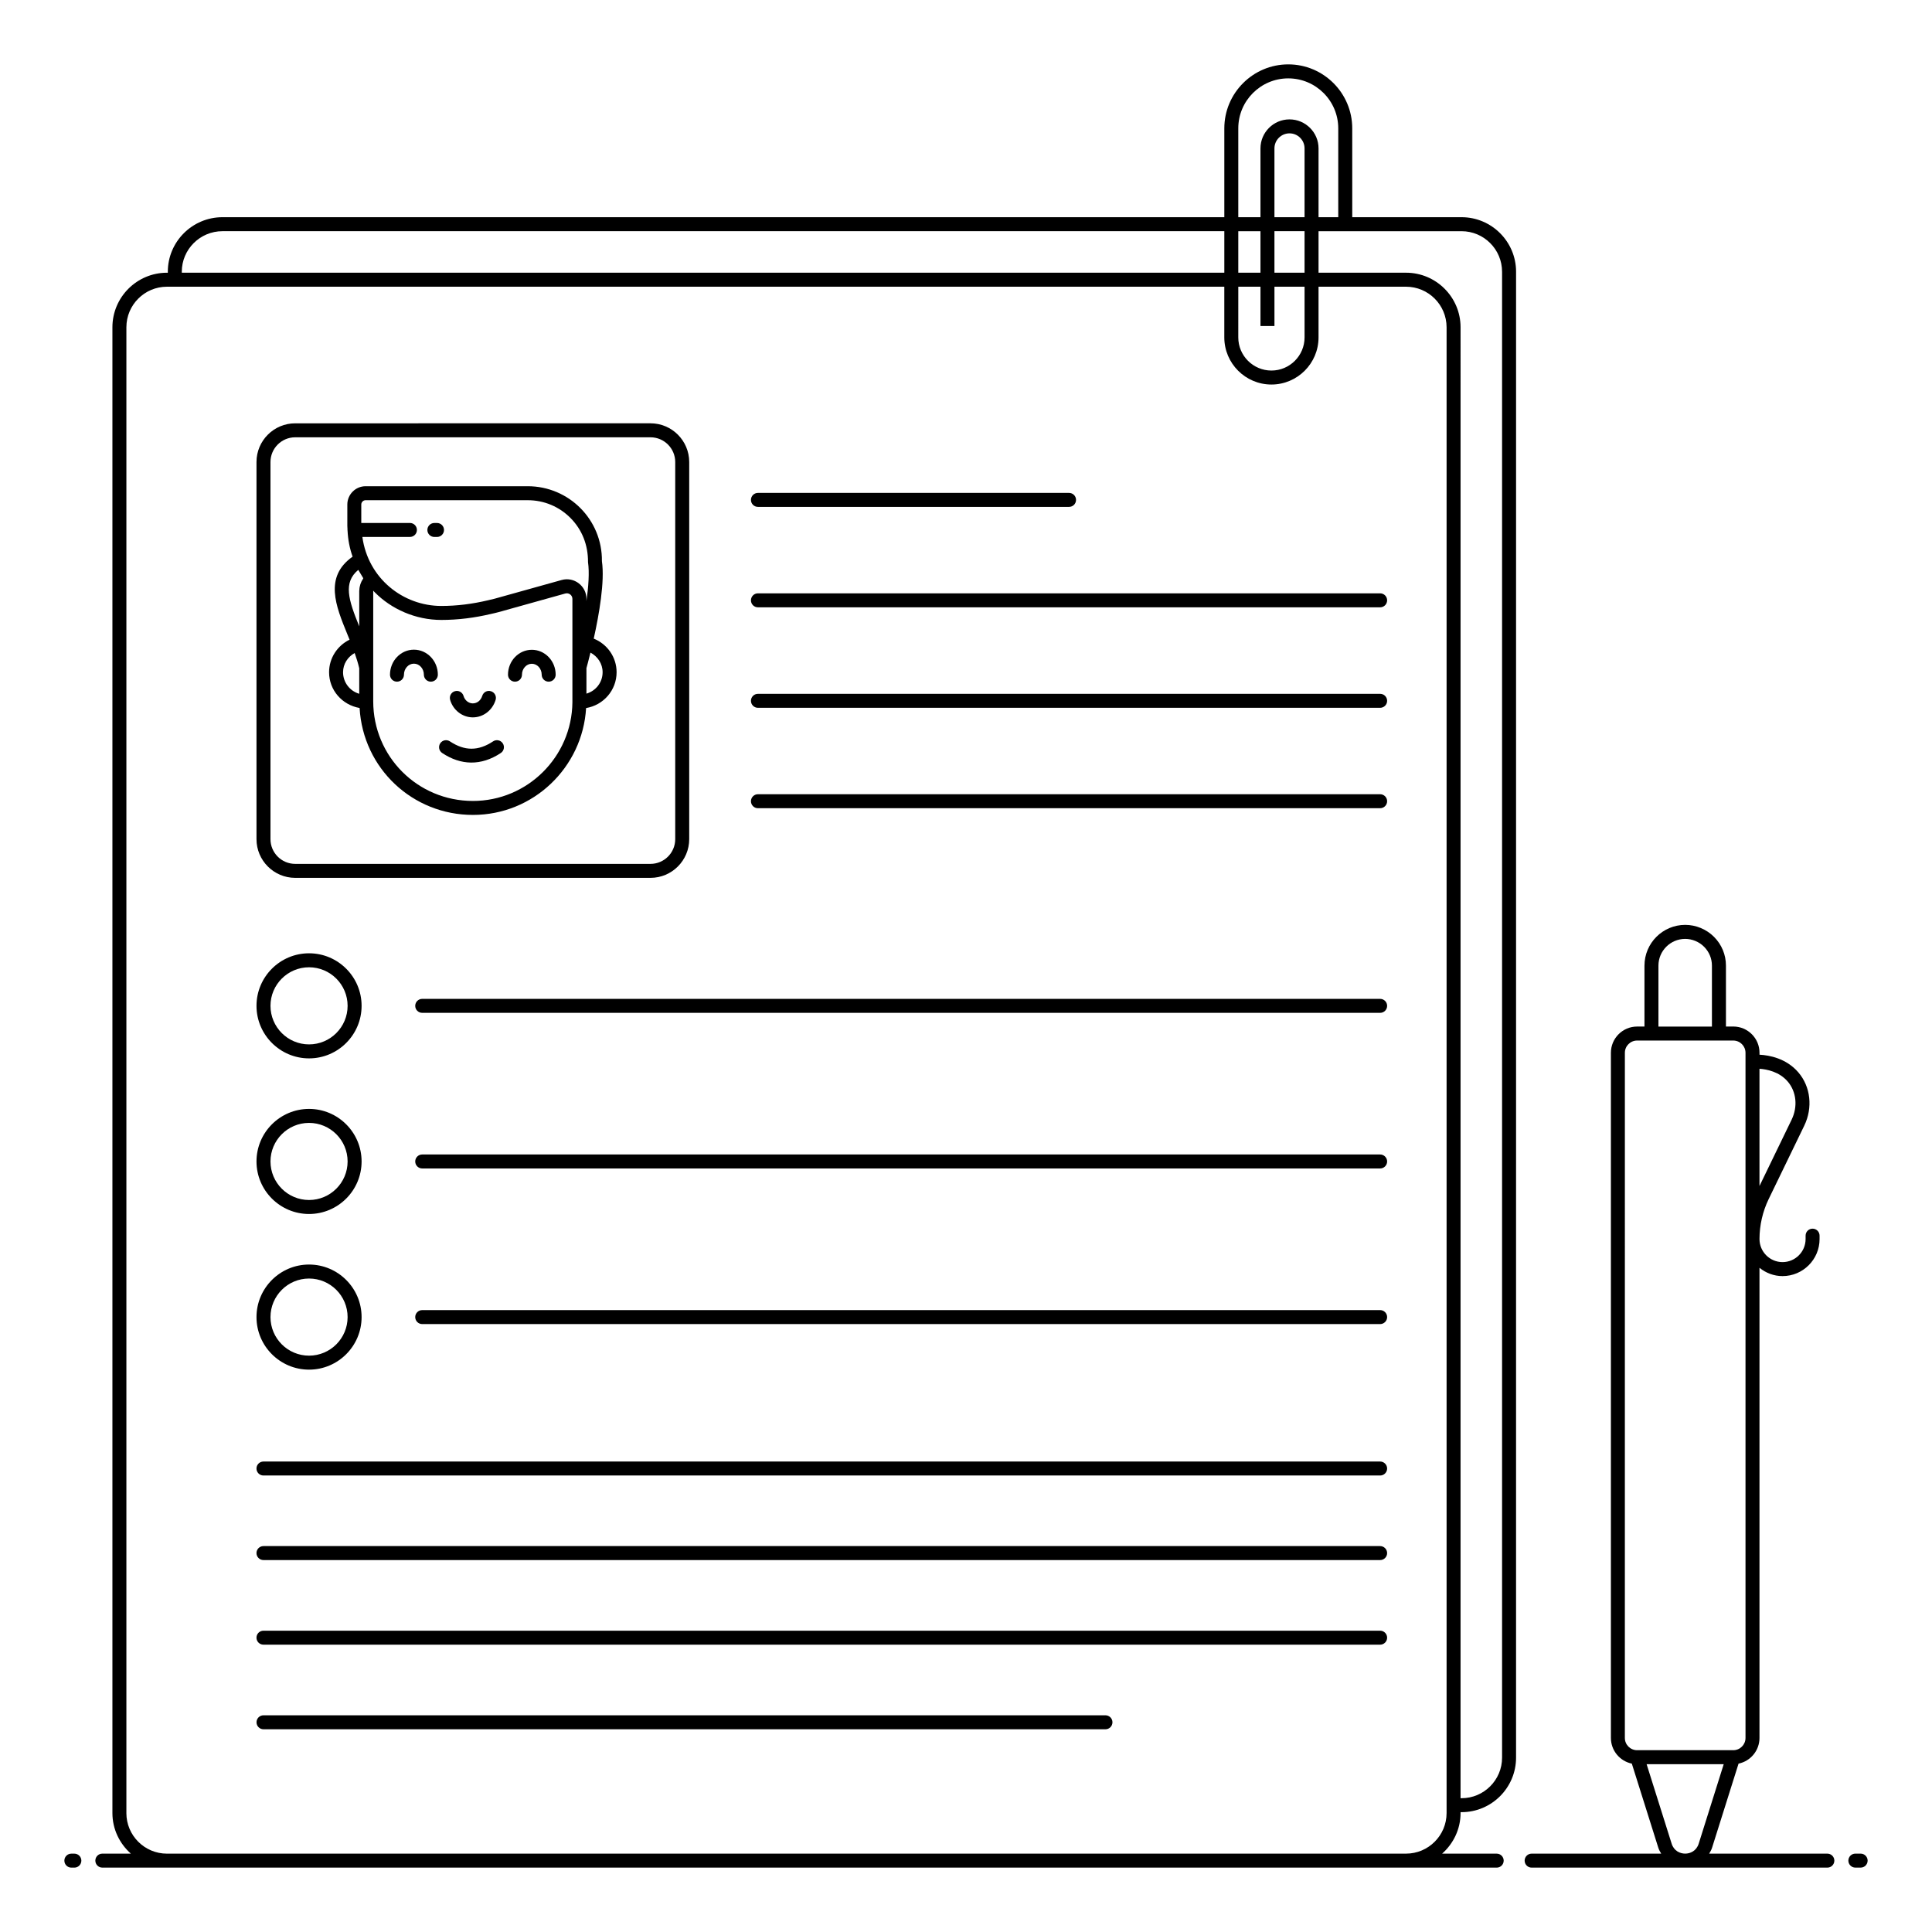 <?xml version="1.0" encoding="UTF-8"?>
<!-- Uploaded to: ICON Repo, www.svgrepo.com, Generator: ICON Repo Mixer Tools -->
<svg fill="#000000" width="800px" height="800px" version="1.1" viewBox="144 144 512 512" xmlns="http://www.w3.org/2000/svg">
 <g>
  <path d="m162.91 638.94h0.797c1.023 0 1.852-0.828 1.852-1.852 0-1.023-0.828-1.852-1.852-1.852h-0.797c-1.023 0-1.852 0.828-1.852 1.852 0 1.023 0.828 1.852 1.852 1.852z"/>
  <path d="m171.12 638.94h345.49 24.031c1.023 0 1.852-0.828 1.852-1.852 0-1.023-0.828-1.852-1.852-1.852h-14.465c2.973-2.648 4.887-6.465 4.887-10.75v-0.242h0.262c7.965 0 14.445-6.481 14.445-14.445l0.004-393.79c0-7.965-6.481-14.449-14.445-14.449h-28.969l-0.004-23.551c0-9.344-7.602-16.949-16.949-16.949-9.344 0-16.949 7.606-16.949 16.949v23.551h-265.5c-7.988 0-14.484 6.484-14.484 14.449v0.266h-0.227c-7.969 0-14.457 6.488-14.457 14.457v393.75c0 4.285 1.914 8.102 4.887 10.75h-7.559c-1.023 0-1.852 0.828-1.852 1.852 0 1.023 0.828 1.852 1.852 1.852zm301.04-418.96h5.879v10.414h3.703v-10.414h7.981v13.438c0 4.84-3.941 8.781-8.781 8.781-4.844 0-8.785-3.941-8.785-8.781zm17.562-18.418h-7.981v-18.234c0-2.199 1.789-3.988 3.992-3.988 2.199 0 3.988 1.789 3.988 3.988zm0 3.703v11h-7.981v-11zm-11.684 11.004h-5.879v-11h5.879zm64.027-0.258v393.79c0 5.922-4.82 10.742-10.742 10.742h-0.262l0.004-389.81v-0.016c0-7.965-6.484-14.449-14.449-14.449h-23.188v-11h37.898c5.922 0 10.738 4.82 10.738 10.746zm-69.906-38c0-7.305 5.941-13.242 13.246-13.242 7.305 0 13.246 5.941 13.246 13.246v23.551h-5.223v-18.238c0-4.238-3.453-7.691-7.699-7.691-4.238 0-7.691 3.453-7.691 7.691v18.238h-5.879zm-279.98 38c0-5.926 4.836-10.746 10.781-10.746h265.5v11l-276.28 0.004zm-14.684 408.47v-393.75c0-5.93 4.824-10.75 10.75-10.75h280.21v13.438c0 6.883 5.606 12.484 12.488 12.484 6.883 0 12.484-5.602 12.484-12.484v-13.438h23.184c5.93 0 10.75 4.824 10.75 10.75v393.75c0 5.93-4.824 10.75-10.75 10.75l-328.37 0.004c-5.93 0-10.75-4.824-10.75-10.754z"/>
  <path d="m637.09 635.23h-1.402c-1.023 0-1.852 0.828-1.852 1.852 0 1.023 0.828 1.852 1.852 1.852h1.402c1.023 0 1.852-0.828 1.852-1.852 0-1.023-0.828-1.852-1.852-1.852z"/>
  <path d="m222.23 376.64h94.16c5.656 0 10.258-4.602 10.258-10.258v-99.945c0-5.656-4.602-10.258-10.258-10.258l-94.16 0.004c-5.656 0-10.258 4.602-10.258 10.258v99.945c0 5.652 4.602 10.254 10.258 10.254zm-6.551-110.2c0-3.613 2.938-6.551 6.551-6.551h94.16c3.613 0 6.551 2.938 6.551 6.551v99.945c0 3.613-2.938 6.551-6.551 6.551h-94.16c-3.613 0-6.551-2.938-6.551-6.551z"/>
  <path d="m253.69 316.17c-3.5 0-6.34 2.973-6.34 6.629 0 1.023 0.828 1.852 1.852 1.852 1.023 0 1.852-0.828 1.852-1.852 0-1.613 1.184-2.922 2.637-2.922 1.457 0 2.641 1.309 2.641 2.922 0 1.023 0.828 1.852 1.852 1.852 1.023 0 1.852-0.828 1.852-1.852 0-3.652-2.848-6.629-6.344-6.629z"/>
  <path d="m284.94 316.2c-3.484 0-6.316 2.961-6.316 6.598 0 1.023 0.828 1.852 1.852 1.852 1.023 0 1.852-0.828 1.852-1.852 0-1.594 1.172-2.894 2.613-2.894s2.613 1.297 2.613 2.894c0 1.023 0.828 1.852 1.852 1.852 1.023 0 1.852-0.828 1.852-1.852 0-3.641-2.832-6.598-6.316-6.598z"/>
  <path d="m269.3 334.11c2.762 0 5.184-1.852 6.039-4.609 0.305-0.977-0.242-2.012-1.223-2.316-0.98-0.316-2.016 0.242-2.316 1.223-0.375 1.211-1.355 1.996-2.5 1.996-1.109 0-2.121-0.809-2.453-1.965-0.285-0.984-1.324-1.562-2.293-1.266-0.984 0.285-1.547 1.309-1.266 2.293 0.785 2.734 3.262 4.644 6.012 4.644z"/>
  <path d="m274.67 340.47c-3.906 2.59-7.531 2.59-11.438 0-0.844-0.562-2-0.344-2.566 0.516-0.566 0.852-0.336 2 0.516 2.566 4.93 3.281 10.301 3.481 15.535 0 0.855-0.562 1.086-1.715 0.516-2.566-0.562-0.859-1.723-1.082-2.562-0.516z"/>
  <path d="m231.21 322.15c0 4.734 3.438 8.664 8.086 9.473 0.926 16.051 14.07 28.34 30.031 28.34 15.984 0 29.062-12.555 29.996-28.324 4.574-0.754 8.082-4.703 8.082-9.488 0-4.016-2.473-7.461-6.059-8.91 1.426-6.426 2.953-15.152 2.168-20.516 0.129-11.023-8.77-19.871-19.66-19.871h-42.961c-2.672 0-4.848 2.18-4.848 4.852v5.656c0 0.336 0.035 0.66 0.047 0.988 0 0.035-0.02 0.062-0.02 0.098 0 0.055 0.027 0.102 0.031 0.156 0.117 2.422 0.562 4.742 1.34 6.918-7.609 5.356-4.461 13.07-1.395 20.551 0.195 0.48 0.391 0.965 0.59 1.449-3.203 1.57-5.43 4.832-5.43 8.629zm38.113 34.109c-14.648 0-26.414-11.758-26.414-26.418v-29.266-0.016c0-0.008 0.004-0.016 0.004-0.023 0.141 0.148 0.281 0.301 0.422 0.445 4.367 4.418 10.754 7.309 17.629 7.309 4.477 0 8.875-0.578 13.109-1.578 0.68-0.16 1.363-0.301 2.043-0.488 0.375-0.105 18.879-5.269 17.703-4.941 0.98-0.262 1.875 0.477 1.875 1.426v27.422c-0.156 14.43-11.922 26.129-26.371 26.129zm34.375-34.109c0 2.664-1.762 4.922-4.285 5.672v-6.769c0.172-0.613 0.574-2.098 1.066-4.102 1.891 0.996 3.219 2.918 3.219 5.199zm-62.805-45.59h42.965c4.305 0 8.34 1.684 11.355 4.738 3.016 3.051 4.648 7.09 4.617 11.672 0.395 2.731 0.125 6.481-0.418 10.328v-0.598c0-3.438-3.289-5.914-6.574-4.992-0.375 0.105-18.879 5.269-17.703 4.941-0.598 0.164-1.199 0.289-1.801 0.43-4.113 0.98-8.266 1.504-12.367 1.504-10.18 0-19.43-7.316-20.934-18.289h12.602c1.023 0 1.852-0.828 1.852-1.852 0-1.023-0.828-1.852-1.852-1.852h-12.891v-4.887c0.004-0.633 0.52-1.145 1.148-1.145zm-1.945 18.461c0.039 0.074 1.277 2.141 1.328 2.219-0.047 0.062-0.062 0.141-0.105 0.207-0.551 0.832-0.918 1.859-0.945 2.992 0 0.055-0.023 0.102-0.023 0.152v9.398c-2.887-7.086-4.293-11.609-0.254-14.969zm-0.957 22.035c0.477 1.344 0.898 2.691 1.211 4.043v6.758c-2.477-0.715-4.289-3.004-4.289-5.707 0-2.195 1.238-4.066 3.078-5.094z"/>
  <path d="m259.11 286.3h0.703c1.023 0 1.852-0.828 1.852-1.852 0-1.023-0.828-1.852-1.852-1.852h-0.703c-1.023 0-1.852 0.828-1.852 1.852 0 1.023 0.828 1.852 1.852 1.852z"/>
  <path d="m344.86 278.33h82.449c1.023 0 1.852-0.828 1.852-1.852 0-1.023-0.828-1.852-1.852-1.852h-82.449c-1.023 0-1.852 0.828-1.852 1.852 0 1.023 0.828 1.852 1.852 1.852z"/>
  <path d="m509.75 301.24h-164.89c-1.023 0-1.852 0.828-1.852 1.852s0.828 1.852 1.852 1.852h164.89c1.023 0 1.852-0.828 1.852-1.852s-0.828-1.852-1.852-1.852z"/>
  <path d="m509.75 327.87h-164.89c-1.023 0-1.852 0.828-1.852 1.852s0.828 1.852 1.852 1.852h164.89c1.023 0 1.852-0.828 1.852-1.852s-0.828-1.852-1.852-1.852z"/>
  <path d="m509.75 354.48h-164.89c-1.023 0-1.852 0.828-1.852 1.852 0 1.023 0.828 1.852 1.852 1.852h164.89c1.023 0 1.852-0.828 1.852-1.852 0-1.023-0.828-1.852-1.852-1.852z"/>
  <path d="m225.9 424.48c7.676 0 13.926-6.246 13.926-13.926 0-7.676-6.246-13.922-13.926-13.922-7.676 0-13.926 6.242-13.926 13.922 0 7.676 6.25 13.926 13.926 13.926zm0-24.141c5.637 0 10.219 4.582 10.219 10.215 0 5.637-4.582 10.219-10.219 10.219-5.637 0-10.219-4.582-10.219-10.219 0-5.633 4.582-10.215 10.219-10.215z"/>
  <path d="m509.75 408.71h-253.86c-1.023 0-1.852 0.828-1.852 1.852 0 1.023 0.828 1.852 1.852 1.852h253.86c1.023 0 1.852-0.828 1.852-1.852 0-1.023-0.828-1.852-1.852-1.852z"/>
  <path d="m225.9 465.72c7.676 0 13.926-6.242 13.926-13.922 0-7.676-6.246-13.926-13.926-13.926-7.676 0-13.926 6.246-13.926 13.926 0 7.68 6.25 13.922 13.926 13.922zm0-24.141c5.637 0 10.219 4.582 10.219 10.219 0 5.633-4.582 10.215-10.219 10.215-5.637 0-10.219-4.582-10.219-10.215 0-5.633 4.582-10.219 10.219-10.219z"/>
  <path d="m509.75 449.95h-253.86c-1.023 0-1.852 0.828-1.852 1.852 0 1.023 0.828 1.852 1.852 1.852h253.86c1.023 0 1.852-0.828 1.852-1.852 0-1.02-0.828-1.852-1.852-1.852z"/>
  <path d="m225.9 506.97c7.676 0 13.926-6.246 13.926-13.926 0-7.676-6.246-13.926-13.926-13.926-7.676 0-13.926 6.246-13.926 13.926 0 7.68 6.25 13.926 13.926 13.926zm0-24.145c5.637 0 10.219 4.582 10.219 10.219s-4.582 10.219-10.219 10.219c-5.637 0-10.219-4.582-10.219-10.219 0-5.633 4.582-10.219 10.219-10.219z"/>
  <path d="m509.75 491.19h-253.86c-1.023 0-1.852 0.828-1.852 1.852 0 1.023 0.828 1.852 1.852 1.852h253.86c1.023 0 1.852-0.828 1.852-1.852 0-1.023-0.828-1.852-1.852-1.852z"/>
  <path d="m509.75 531.32h-295.93c-1.023 0-1.852 0.828-1.852 1.852 0 1.023 0.828 1.852 1.852 1.852h295.93c1.023 0 1.852-0.828 1.852-1.852-0.004-1.023-0.832-1.852-1.855-1.852z"/>
  <path d="m509.75 553.73h-295.93c-1.023 0-1.852 0.828-1.852 1.852 0 1.023 0.828 1.852 1.852 1.852h295.93c1.023 0 1.852-0.828 1.852-1.852-0.004-1.023-0.832-1.852-1.855-1.852z"/>
  <path d="m509.75 576.15h-295.93c-1.023 0-1.852 0.828-1.852 1.852 0 1.023 0.828 1.852 1.852 1.852h295.93c1.023 0 1.852-0.828 1.852-1.852-0.004-1.023-0.832-1.852-1.855-1.852z"/>
  <path d="m436.96 598.57h-223.13c-1.023 0-1.852 0.828-1.852 1.852 0 1.023 0.828 1.852 1.852 1.852h223.13c1.023 0 1.852-0.828 1.852-1.852 0-1.02-0.828-1.852-1.852-1.852z"/>
  <path d="m579.8 399.9v16.145h-1.949c-3.832 0-6.945 3.117-6.945 6.949v181.58c0 3.352 2.383 6.152 5.543 6.805l7.031 22.328c0.176 0.562 0.473 1.039 0.754 1.527h-34.336c-1.023 0-1.852 0.828-1.852 1.852 0 1.023 0.828 1.852 1.852 1.852h78.371c1.023 0 1.852-0.828 1.852-1.852 0-1.023-0.828-1.852-1.852-1.852h-31.32c0.281-0.488 0.578-0.965 0.754-1.527l7.031-22.328c3.16-0.648 5.547-3.453 5.547-6.805v-124.59c1.684 1.352 3.789 2.195 6.109 2.195 5.41 0 9.816-4.402 9.816-9.816v-0.902c0-1.023-0.828-1.852-1.852-1.852s-1.852 0.828-1.852 1.852v0.902c0 3.367-2.742 6.109-6.109 6.109-3.367 0-6.109-2.742-6.109-6.109 0-3.648 0.84-7.309 2.43-10.59l9.426-19.449c2.32-4.785 1.703-10.336-1.57-14.145-3.215-3.731-7.703-4.531-10.285-4.672v-0.52c0-3.832-3.117-6.949-6.949-6.949h-1.945v-16.145c0-2.867-1.125-5.578-3.168-7.625-2.016-2.016-4.793-3.168-7.625-3.168-5.957 0-10.797 4.844-10.797 10.797zm14.371 232.7c-0.613 1.938-2.25 2.629-3.582 2.629s-2.969-0.691-3.582-2.629l-6.637-21.074h20.434zm23.586-201.99c2.312 2.688 2.719 6.656 1.043 10.113l-8.52 17.586v-31.074c1.965 0.137 5.238 0.773 7.477 3.375zm-11.18-7.609v181.58c0 1.789-1.453 3.242-3.246 3.242h-25.484c-1.789 0-3.242-1.453-3.242-3.242l0.004-181.58c0-1.789 1.453-3.246 3.242-3.246h25.48c1.793 0 3.246 1.457 3.246 3.246zm-8.898-23.094v16.145h-14.176v-16.145c0-3.91 3.18-7.09 7.086-7.09 1.855 0 3.684 0.758 5.008 2.082 1.344 1.344 2.082 3.125 2.082 5.008z"/>
 </g>
</svg>